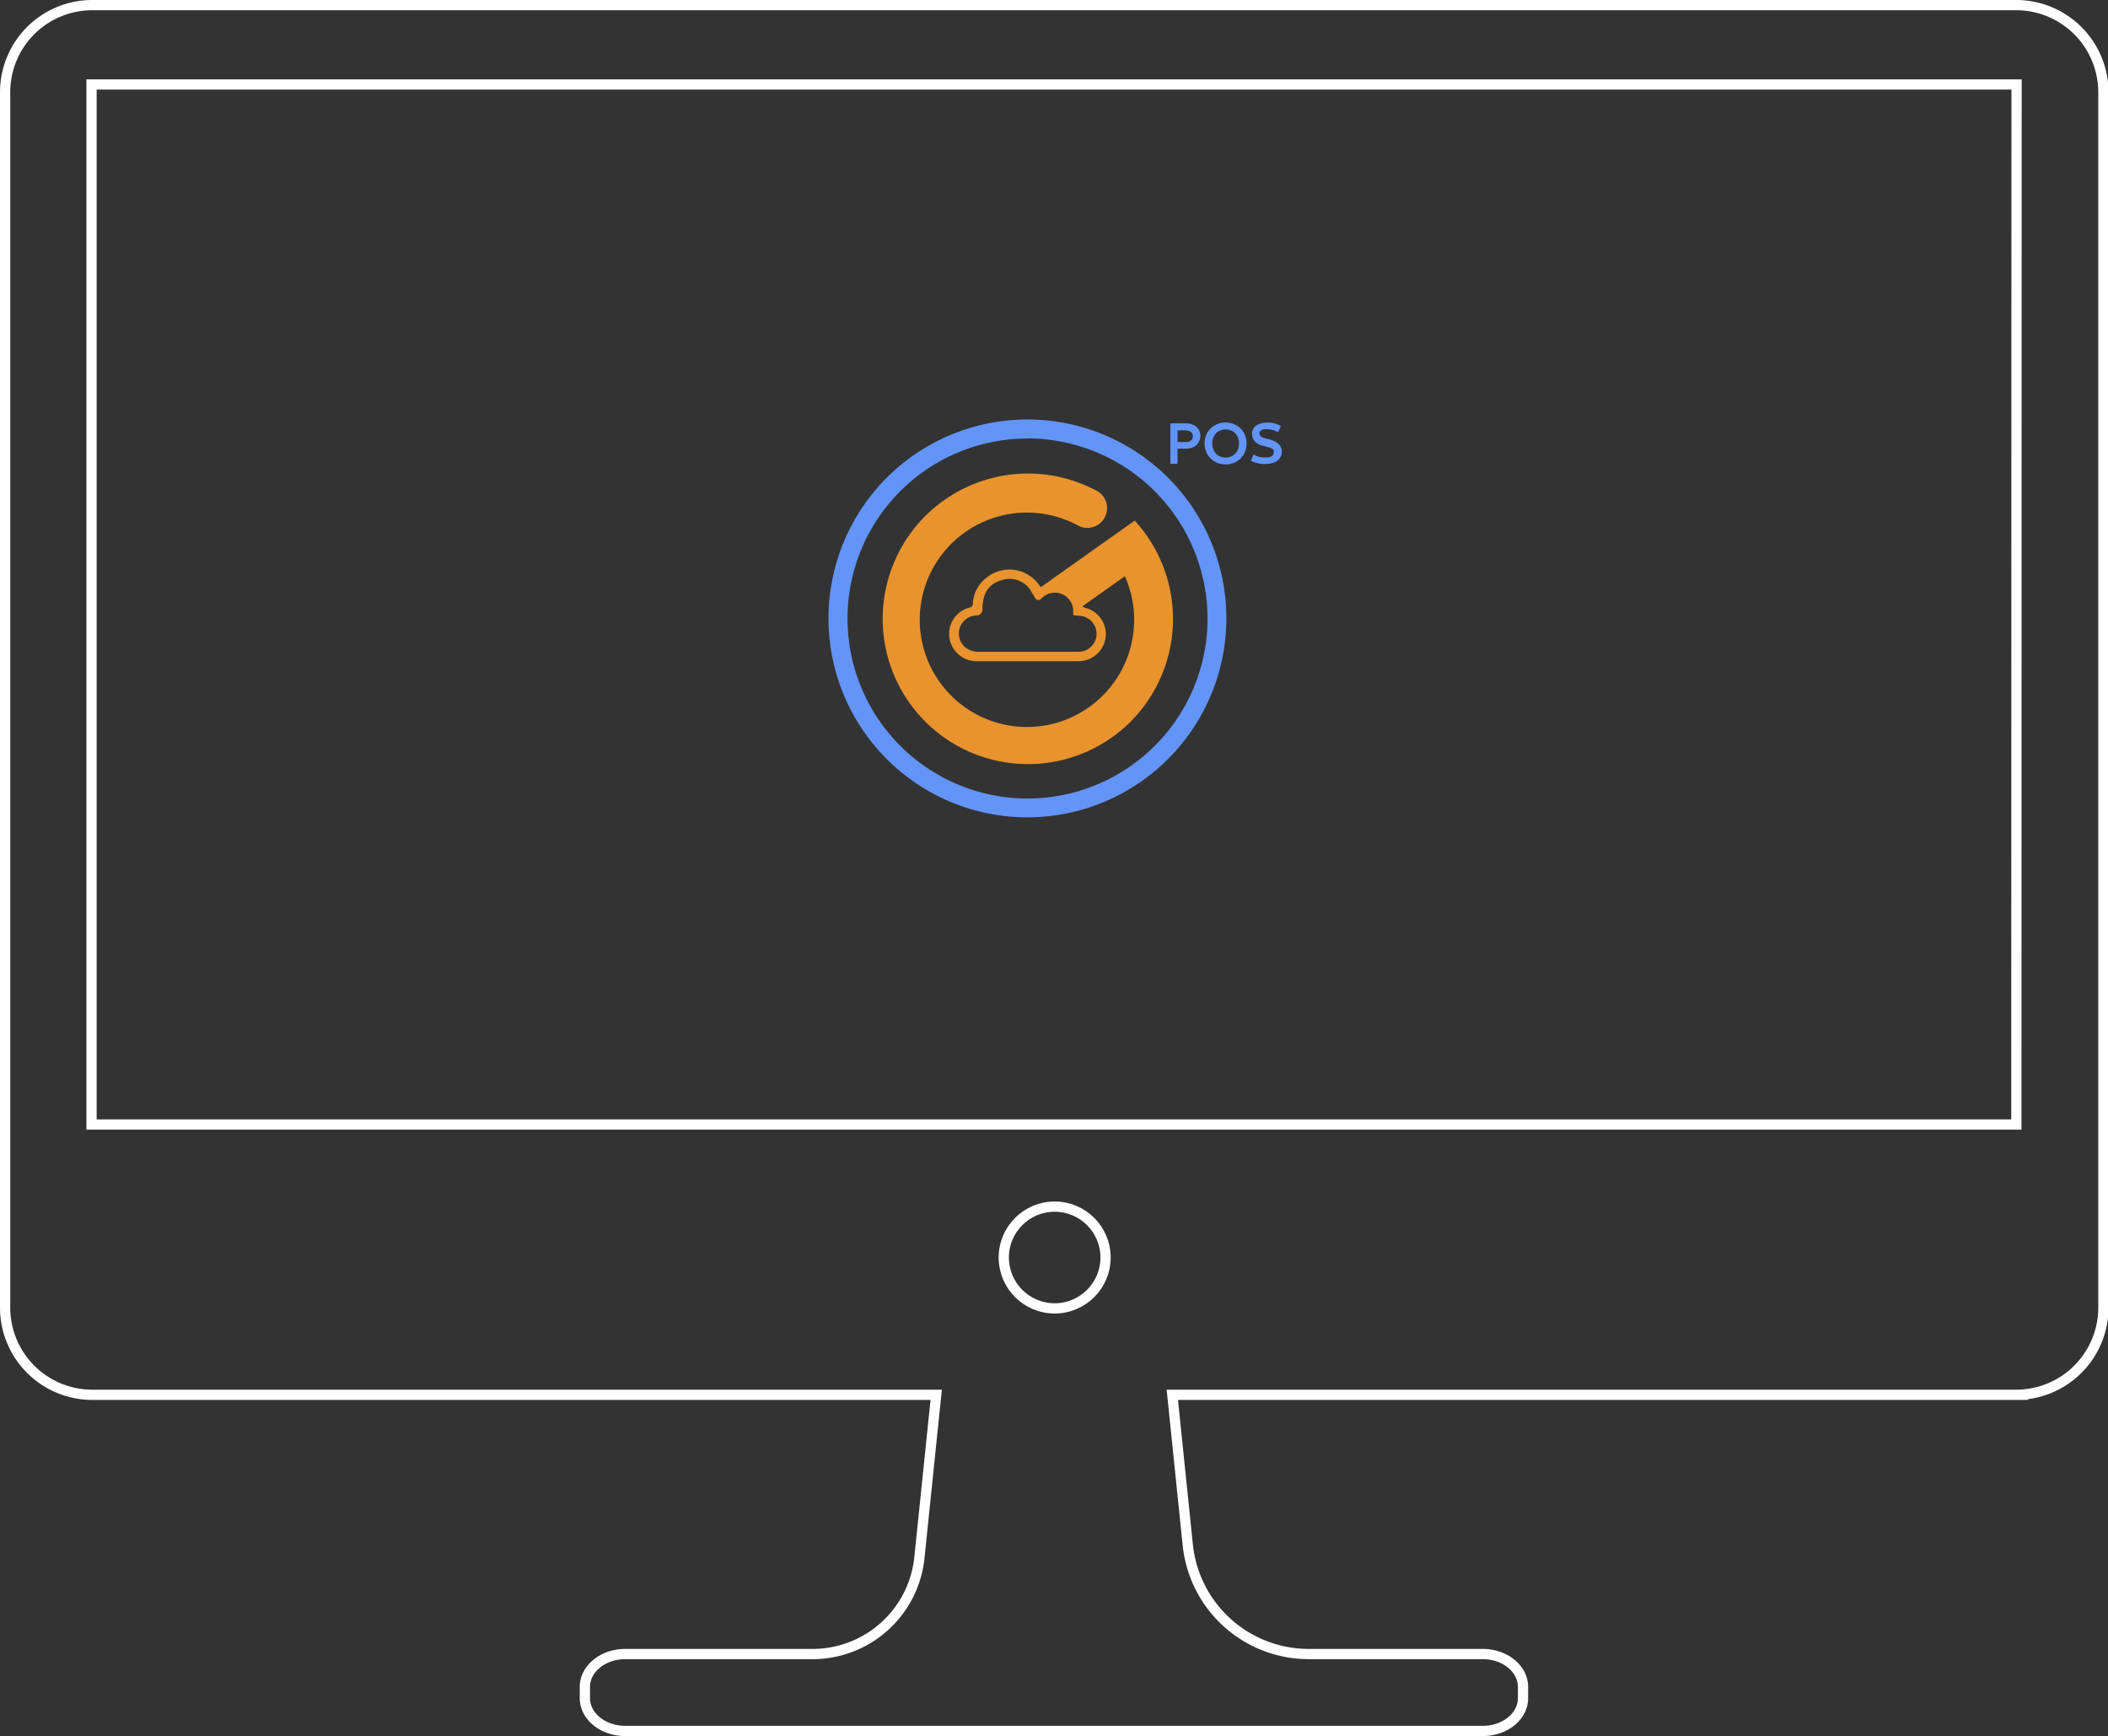 <svg xmlns="http://www.w3.org/2000/svg" viewBox="0 0 205.87 169.56"><rect x="0" y="0" width="205.87" height="169.56" fill="#333333" stroke="none"/><defs><style>.cls-1{fill:none;stroke:#fff;stroke-miterlimit:10;}.cls-2{fill:#6394f7;}.cls-3{fill:#e8932e;}</style></defs><g id="Layer_2" data-name="Layer 2"><g id="Layer_1-2" data-name="Layer 1"><path class="cls-1" d="M196.85.5H9A8.51,8.51,0,0,0,.5,9V127.71A8.52,8.52,0,0,0,9,136.23H91.43l-1.64,15.91a10.49,10.49,0,0,1-10.44,9.41H61.06c-2.17,0-3.94,1.44-3.94,3.21v1.1c0,1.77,1.77,3.2,3.94,3.2h83.75c2.17,0,3.93-1.43,3.93-3.2v-1.1c0-1.77-1.76-3.21-3.93-3.21h-17A11.88,11.88,0,0,1,116,150.9l-1.51-14.67h82.4a8.52,8.52,0,0,0,8.53-8.52V9A8.52,8.52,0,0,0,196.85.5Zm.07,109.33H8.94V8.25h188Z"/><circle class="cls-1" cx="103" cy="122.82" r="4.97"/><path class="cls-2" d="M100.34,79.83A19.43,19.43,0,1,1,119.77,60.4a19.45,19.45,0,0,1-19.43,19.43m0-37A17.58,17.58,0,1,0,117.93,60.4a17.61,17.61,0,0,0-17.59-17.58"/><path class="cls-3" d="M113.41,54.88c-.13-.31-.26-.6-.41-.89a14.12,14.12,0,0,0-2.18-3.14l-3.17,2.24-6,4.26-.19-.25a3.56,3.56,0,0,0-5-.77A3.49,3.49,0,0,0,95,59c0,.22-.11.28-.31.34a2.65,2.65,0,0,0-1.91,3.24,2.68,2.68,0,0,0,2.64,2h9.79A2.68,2.68,0,0,0,108,62a2.66,2.66,0,0,0-2-2.63.57.57,0,0,1-.28-.16l4.14-2.93a10.47,10.47,0,1,1-4.67-5l.18.09a1.8,1.8,0,0,0,.82.19,1.93,1.93,0,0,0,1-3.58l-.11-.06c-.38-.2-.76-.38-1.16-.55a14.19,14.19,0,1,0,4.36,23.25l.15-.15a14.21,14.21,0,0,0,3-15.56M104.79,60h0a.12.12,0,0,0,.11.1l.61.05a1.76,1.76,0,0,1-.12,3.51c-.43,0-.86,0-1.29,0H95.79a2.23,2.23,0,0,1-1.44-.37A1.77,1.77,0,0,1,94,60.81a1.79,1.79,0,0,1,1.39-.7.6.6,0,0,0,.56-.59c0-1.65.64-2.54,2-2.89a2.43,2.43,0,0,1,2.85,1.3,3.58,3.58,0,0,1,.29.48.36.36,0,0,0,.49.15l.1-.07a1.79,1.79,0,0,1,3.13,1.25V60Z"/><path class="cls-2" d="M115,45.3h-.7V41.35h1.48a1.81,1.81,0,0,1,.65.1,1.42,1.42,0,0,1,.45.27,1,1,0,0,1,.26.38,1.2,1.2,0,0,1,.09.45,1.28,1.28,0,0,1-.09.48,1.22,1.22,0,0,1-.27.41,1.44,1.44,0,0,1-.45.28,1.79,1.79,0,0,1-.64.1H115Zm0-2.13h.63a1.9,1.9,0,0,0,.35,0,.79.79,0,0,0,.27-.1.45.45,0,0,0,.18-.18.65.65,0,0,0,.06-.29.47.47,0,0,0-.21-.43,1.14,1.14,0,0,0-.65-.14H115Z"/><path class="cls-2" d="M121.59,44.12a2,2,0,0,1-.42.65,1.94,1.94,0,0,1-.65.43,2.19,2.19,0,0,1-.83.16,2.23,2.23,0,0,1-.83-.16,2,2,0,0,1-1.07-1.08,2.24,2.24,0,0,1,0-1.61,1.8,1.8,0,0,1,.43-.65,2.06,2.06,0,0,1,.64-.43,2.23,2.23,0,0,1,.83-.16,2.19,2.19,0,0,1,.83.16,2.1,2.1,0,0,1,.65.43,1.92,1.92,0,0,1,.42.65,2.24,2.24,0,0,1,0,1.61Zm-.69-1.37a1.12,1.12,0,0,0-.27-.43,1.07,1.07,0,0,0-.42-.28,1.24,1.24,0,0,0-.52-.1,1.25,1.25,0,0,0-.51.1,1.07,1.07,0,0,0-.42.28,1.26,1.26,0,0,0-.27.43,1.47,1.47,0,0,0-.1.56,1.48,1.48,0,0,0,.1.57,1.26,1.26,0,0,0,.27.43,1.19,1.19,0,0,0,.42.28,1.25,1.25,0,0,0,.51.1,1.24,1.24,0,0,0,.52-.1,1.19,1.19,0,0,0,.42-.28,1.12,1.12,0,0,0,.27-.43,1.48,1.48,0,0,0,.1-.57A1.47,1.47,0,0,0,120.9,42.75Z"/><path class="cls-2" d="M122.63,44.51l.29.1.31.06.32,0a1.69,1.69,0,0,0,.33,0,1.07,1.07,0,0,0,.27-.09.69.69,0,0,0,.18-.16.48.48,0,0,0,.06-.24.46.46,0,0,0,0-.21.54.54,0,0,0-.15-.15,1.33,1.33,0,0,0-.24-.11l-.31-.08-.33-.09a1.5,1.5,0,0,1-.81-.43,1.08,1.08,0,0,1-.27-.75.88.88,0,0,1,.1-.43,1.09,1.09,0,0,1,.29-.35,1.51,1.51,0,0,1,.46-.22,2.08,2.08,0,0,1,.58-.08l.38,0,.37.07a2.69,2.69,0,0,1,.34.12,1.57,1.57,0,0,1,.29.14l-.27.62a1.84,1.84,0,0,0-.53-.23,2.38,2.38,0,0,0-.58-.08,1.12,1.12,0,0,0-.27,0,.57.57,0,0,0-.23.08.47.47,0,0,0-.15.13.31.31,0,0,0-.06.19.37.37,0,0,0,.15.31,1.21,1.21,0,0,0,.48.2l.33.08a4.29,4.29,0,0,1,.47.16,1.53,1.53,0,0,1,.39.25,1,1,0,0,1,.26.34,1,1,0,0,1,.1.47,1,1,0,0,1-.12.5,1.14,1.14,0,0,1-.32.37,1.53,1.53,0,0,1-.5.23,2.45,2.45,0,0,1-.62.08,2.73,2.73,0,0,1-.41,0l-.4-.07-.36-.11a2,2,0,0,1-.29-.15l.28-.61Z"/></g></g></svg>